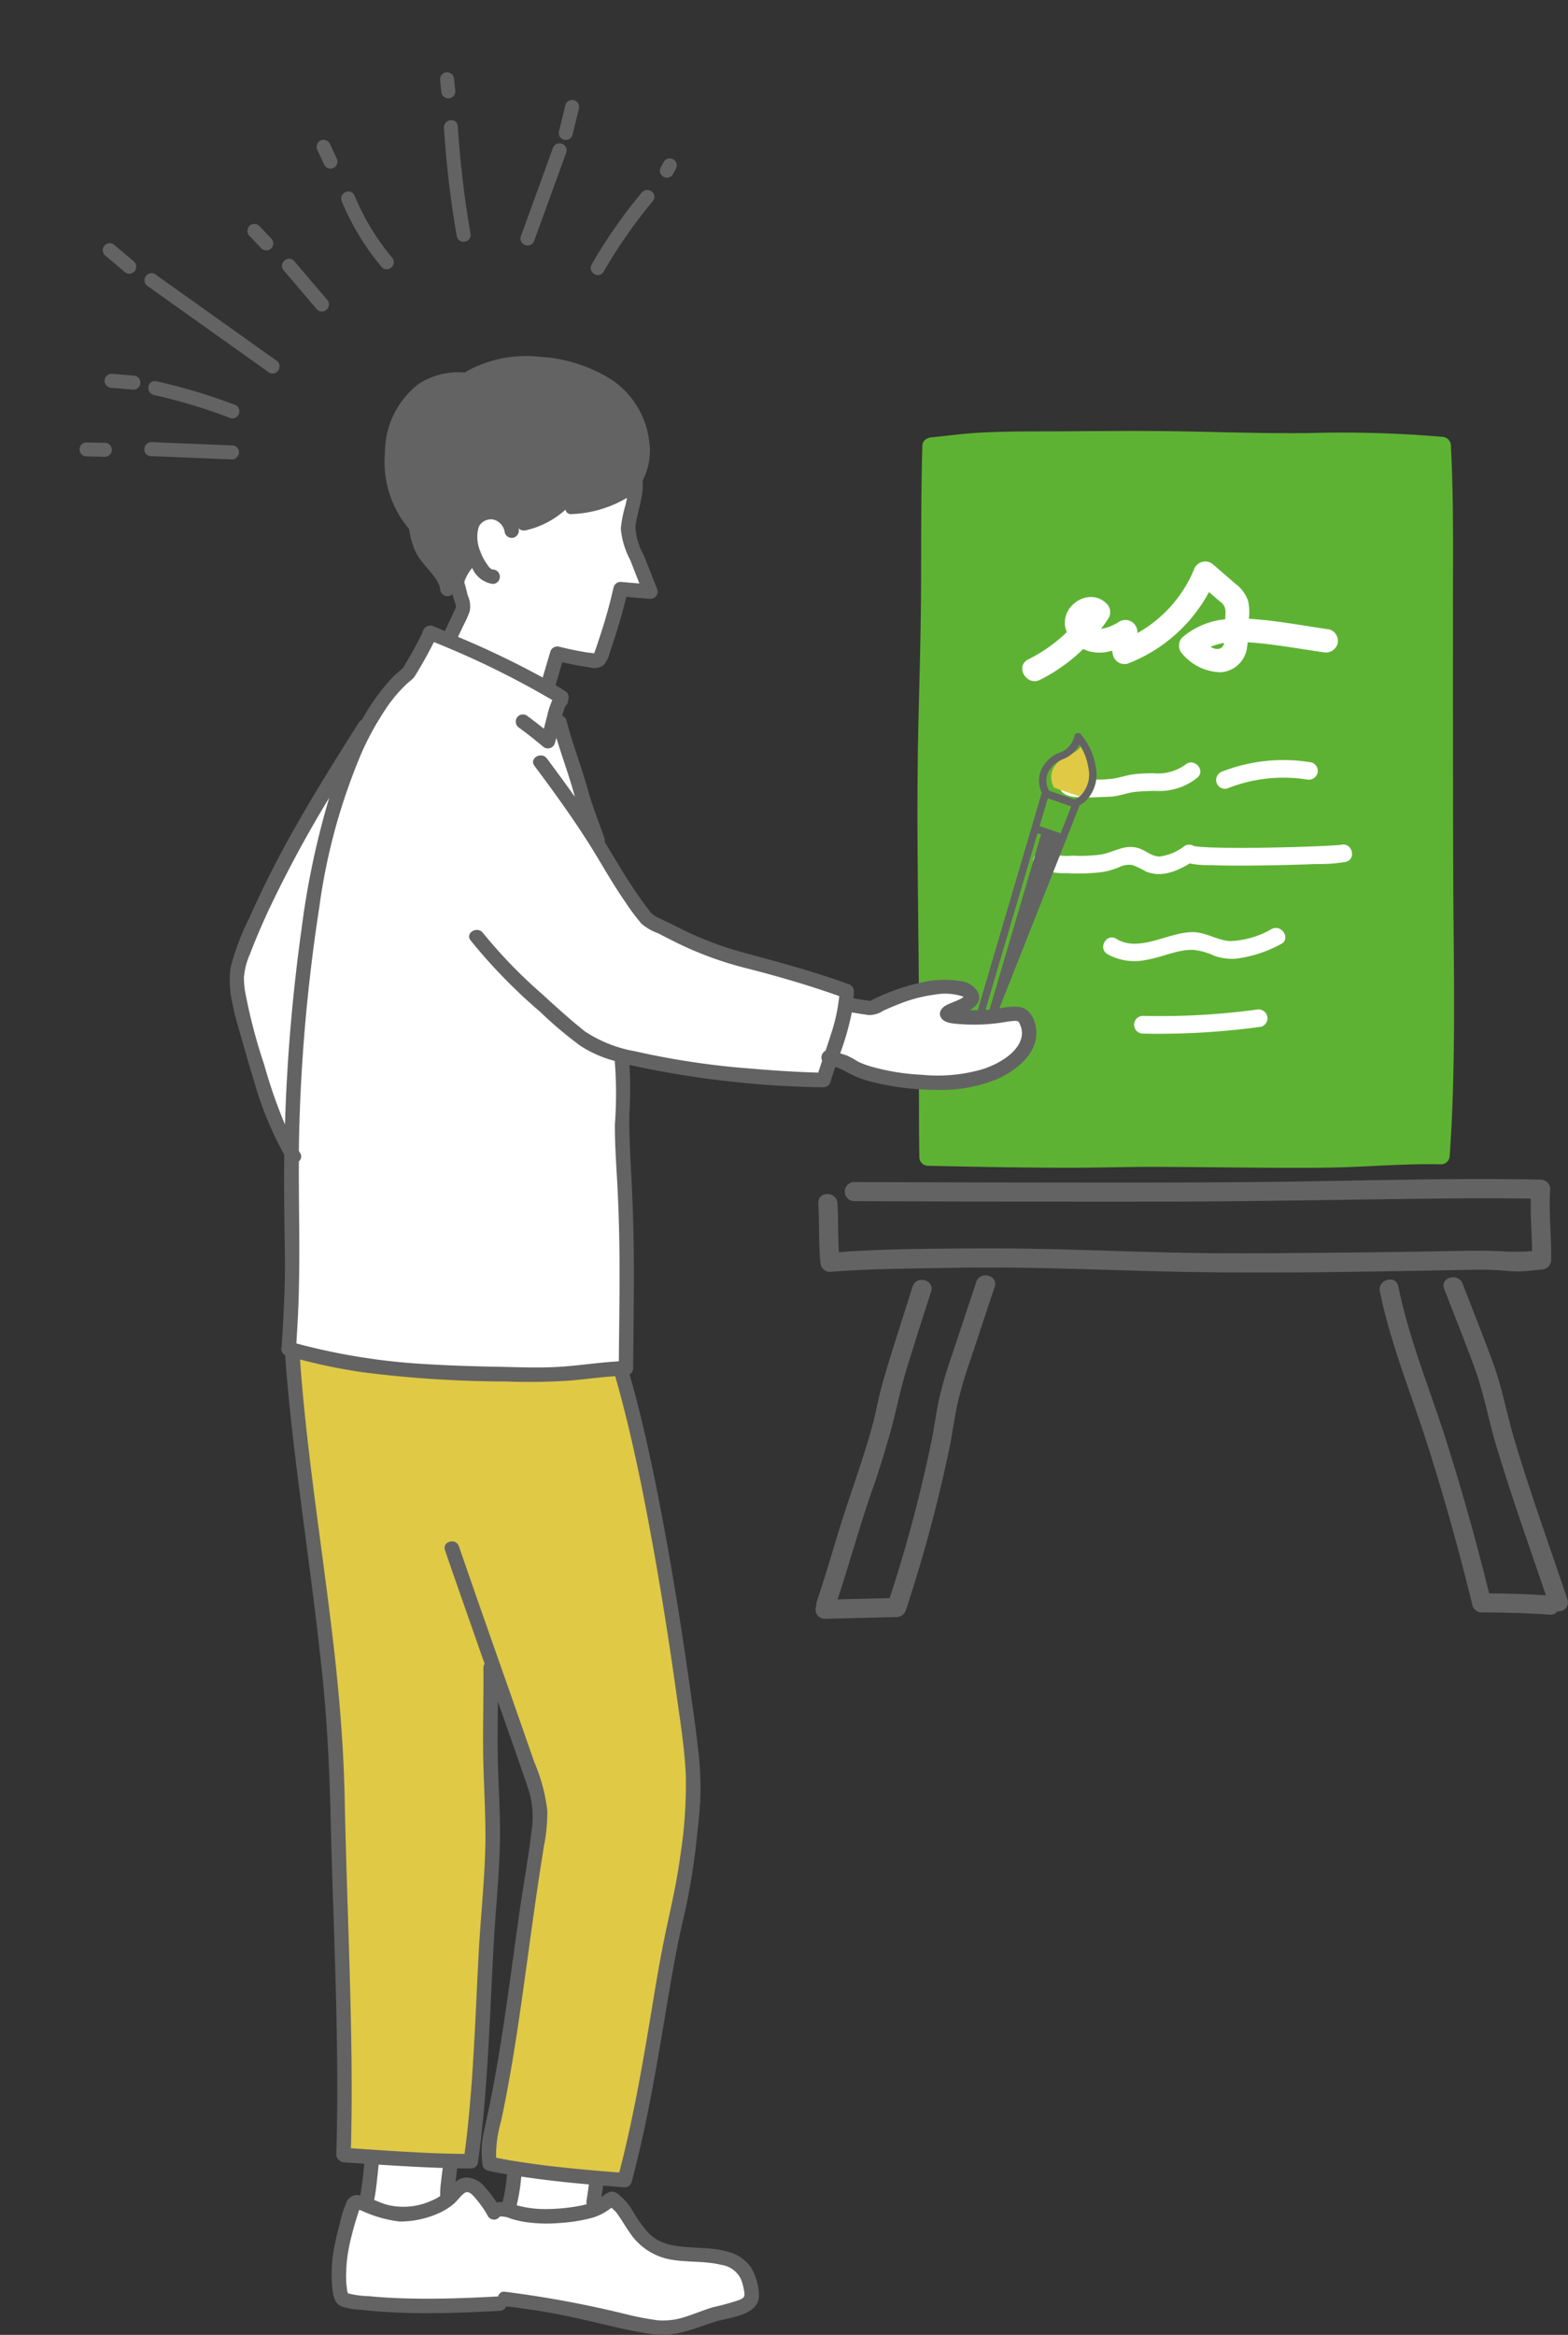 <svg id="infomation_point_img02" xmlns="http://www.w3.org/2000/svg" xmlns:xlink="http://www.w3.org/1999/xlink" width="141.611" height="210.762" viewBox="0 0 141.611 210.762">
  <rect x="0" y="0" width="141.611" height="210.762" fill="#333333" stroke="none"/>
  <defs>
    <clipPath id="clip-path">
      <rect id="長方形_23150" data-name="長方形 23150" width="67.936" height="107.224" fill="none"/>
    </clipPath>
    <clipPath id="clip-path-2">
      <rect id="長方形_23151" data-name="長方形 23151" width="15.623" height="25.425" fill="none"/>
    </clipPath>
    <clipPath id="clip-path-3">
      <rect id="長方形_23152" data-name="長方形 23152" width="72.862" height="178.612" fill="none"/>
    </clipPath>
    <clipPath id="clip-path-4">
      <rect id="長方形_23153" data-name="長方形 23153" width="59.831" height="23.579" fill="none"/>
    </clipPath>
  </defs>
  <g id="グループ_9201" data-name="グループ 9201" transform="translate(73.676 38.901)">
    <g id="グループ_9200" data-name="グループ 9200" clip-path="url(#clip-path)">
      <path id="パス_803" data-name="パス 803" d="M66.264,40.688c-.037-8.405-.02-16.811-.028-25.216,0-4.722.062-9.452-.189-14.168a.8.8,0,0,0-.774-.773A106.753,106.753,0,0,0,53.1.194C49.208.235,45.325.1,41.43.031c-3.32-.055-6.64-.025-9.961,0C28.741.049,26,.008,23.277.17c-1.4.083-2.8.274-4.189.414a.811.811,0,0,0-.264.074l-.006,0c-.018.008-.038.014-.055.024a.723.723,0,0,0-.448.672c-.118,4.131-.1,8.263-.115,12.395-.014,4.177-.139,8.348-.239,12.523-.2,8.469,0,16.93.05,25.4.027,4.628-.034,9.256.031,13.884a.787.787,0,0,0,.773.773c4.35.1,8.7.18,13.052.178,2.548,0,5.095-.088,7.643-.079,3.749.014,7.5.072,11.246.085,1.953.006,3.907.01,5.86-.059,2.851-.1,5.7-.322,8.553-.255a.789.789,0,0,0,.773-.773c.576-8.237.359-16.491.322-24.739" transform="translate(-8.69 0)" fill="#5eb233"/>
      <path id="パス_804" data-name="パス 804" d="M66.552,132.365a.873.873,0,0,0-.863-.863c-7.356-.146-14.717.061-22.072.17-8.331.124-16.663.1-24.994.089q-7.476-.01-14.952-.042a.864.864,0,0,0,0,1.727q13.261.057,26.523.047c7.892,0,15.781-.147,23.672-.251,3.641-.048,7.284-.082,10.925-.025-.033,1.58.1,3.157.123,4.737a18.419,18.419,0,0,1-2.4.035c-1.317-.078-2.6-.081-3.922-.056q-6.243.117-12.486.171c-4.018.04-8.038.082-12.056.013-6.406-.111-12.807-.447-19.214-.408-4.17.026-8.371.037-12.535.338-.077-1.469-.05-2.943-.126-4.411-.057-1.106-1.784-1.112-1.726,0,.091,1.775.024,3.561.183,5.332a.876.876,0,0,0,.864.864c3.667-.3,7.352-.292,11.031-.366,6.377-.129,12.749.171,19.123.327,8.576.211,17.167.037,25.743-.111,1.494-.026,2.983-.091,4.475,0,.628.037,1.274.121,1.9.106.666-.015,1.338-.114,2-.17a.883.883,0,0,0,.863-.863c.038-2.131-.227-4.253-.087-6.385" transform="translate(-0.219 -63.922)" fill="#636363"/>
      <path id="パス_805" data-name="パス 805" d="M116.087,177.793c-1.607-4.792-3.339-9.56-4.785-14.4-.693-2.319-1.108-4.7-1.943-6.981-.877-2.388-1.825-4.751-2.741-7.124-.4-1.026-2.066-.581-1.665.459.916,2.373,1.864,4.736,2.741,7.124.836,2.277,1.251,4.662,1.944,6.982,1.361,4.558,2.973,9.052,4.5,13.56q-2.561-.158-5.126-.171-1.7-6.9-3.842-13.687c-1.473-4.656-3.379-9.232-4.36-14.027-.223-1.088-1.887-.627-1.666.459.981,4.8,2.887,9.371,4.361,14.027q2.243,7.085,4,14.31a.877.877,0,0,0,.833.634q3.088,0,6.169.2a.725.725,0,0,0,.682-.309.809.809,0,0,0,.9-1.052" transform="translate(-48.2 -72.311)" fill="#636363"/>
      <path id="パス_806" data-name="パス 806" d="M14.5,148.959c-.765,2.251-1.494,4.515-2.255,6.767a36.122,36.122,0,0,0-1.087,3.706c-.265,1.2-.43,2.41-.652,3.614A127.74,127.74,0,0,1,6.67,177.5l-4.7.116C3.081,174.256,4,170.837,5.185,167.5c.524-1.473.96-2.954,1.4-4.452.59-1.989.956-4.034,1.557-6.024.727-2.406,1.51-4.8,2.271-7.192.337-1.061-1.33-1.516-1.665-.459-.672,2.117-1.354,4.232-2.013,6.353-.322,1.037-.633,2.078-.907,3.129-.26,1-.429,2.017-.7,3.011-.877,3.239-2.075,6.366-3.052,9.575-.645,2.12-1.267,4.244-1.979,6.342a.824.824,0,0,0-.039.4.834.834,0,0,0,.769,1.188l6.48-.16a.889.889,0,0,0,.833-.634,133.077,133.077,0,0,0,4.022-15.07c.222-1.2.387-2.418.653-3.614a35.96,35.96,0,0,1,1.087-3.706c.76-2.253,1.489-4.517,2.255-6.767.359-1.055-1.308-1.507-1.665-.459" transform="translate(0 -72.146)" fill="#636363"/>
      <path id="パス_807" data-name="パス 807" d="M37.895,33.614a15.5,15.5,0,0,0,3.9-2.785,3.282,3.282,0,0,0,.7.249,3.741,3.741,0,0,0,1.908-.1c.025.144.047.289.087.433a1.073,1.073,0,0,0,1.311.744,14.088,14.088,0,0,0,7.353-6.464c.321.278.643.556.963.836a1.086,1.086,0,0,1,.524.976c0,.216-.013.432-.025.648a6.957,6.957,0,0,0-3.861,1.622,1.074,1.074,0,0,0,0,1.507,4.633,4.633,0,0,0,3.458,1.65,2.546,2.546,0,0,0,2.359-2.147c.033-.183.056-.37.073-.558.153.009.306.018.456.03,2.123.174,4.238.563,6.346.863a1.1,1.1,0,0,0,1.311-.744,1.071,1.071,0,0,0-.744-1.311c-2.4-.343-4.833-.818-7.26-.96a4.9,4.9,0,0,0-.066-1.6,3.286,3.286,0,0,0-1.185-1.59c-.645-.564-1.294-1.123-1.941-1.685a1.084,1.084,0,0,0-1.781.471,11.761,11.761,0,0,1-5.1,5.7,1.088,1.088,0,0,0-1.594-1.06,4.4,4.4,0,0,1-1.69.683c.24-.318.473-.643.691-.979a1.08,1.08,0,0,0-.167-1.292c-1.589-1.606-4.324.218-3.694,2.317.025.082.06.158.091.236a13.971,13.971,0,0,1-3.492,2.468c-1.227.613-.149,2.453,1.076,1.84m16.252-2.82a1.01,1.01,0,0,1-.852-.16,5.148,5.148,0,0,1,1.219-.344.642.642,0,0,1-.367.5" transform="translate(-17.641 -11.149)" fill="#fff"/>
      <path id="パス_808" data-name="パス 808" d="M54.127,58.458a4.205,4.205,0,0,1-2.893.755c-.553.015-1.108.022-1.658.085-.64.072-1.229.277-1.857.392a12.563,12.563,0,0,1-1.933.1c-.408.01-.817.014-1.225-.01-.128-.008-.34-.03-.356-.033-.084-.016-.129-.029-.159-.036-.558-.426-1.57-.009-1.27.794.333.89,1.433.876,2.236.89.784.012,1.573-.027,2.356-.063.753-.035,1.438-.327,2.178-.427a19.359,19.359,0,0,1,1.938-.094,5.47,5.47,0,0,0,3.774-1.216c.751-.706-.381-1.835-1.13-1.13" transform="translate(-20.774 -28.318)" fill="#fff"/>
      <path id="パス_809" data-name="パス 809" d="M70.963,58.855a.823.823,0,0,0-.558.983.8.8,0,0,0,.983.558,13.688,13.688,0,0,1,7.158-.814.824.824,0,0,0,.983-.558.8.8,0,0,0-.558-.983,15.261,15.261,0,0,0-8.008.813" transform="translate(-34.222 -28.125)" fill="#fff"/>
      <path id="パス_810" data-name="パス 810" d="M66.025,72.69l-.036.01-.089.006c-.158.014-.316.026-.475.036-.518.035-1.037.058-1.556.08-1.5.063-3,.1-4.5.126s-2.979.035-4.468,0c-.541-.013-1.084-.03-1.625-.076-.175-.015-.416-.045-.405-.044a.675.675,0,0,1-.141-.028.755.755,0,0,1,.144.114.814.814,0,0,0-.969-.125,4.644,4.644,0,0,1-2.264.961c-.718,0-1.215-.526-1.868-.742-1.266-.418-2.225.355-3.43.562a13.847,13.847,0,0,1-2.581.1,5.54,5.54,0,0,1-2.336-.281c-.9-.5-1.706.877-.807,1.38a6.022,6.022,0,0,0,2.622.482,18.274,18.274,0,0,0,3.237-.1,6.88,6.88,0,0,0,1.5-.437,2.023,2.023,0,0,1,1.232-.192,9.4,9.4,0,0,1,1.2.585c1.376.566,2.754-.018,3.955-.732a8.193,8.193,0,0,0,1.9.151c1.576.062,3.155.049,4.731.027,1.6-.022,3.2-.062,4.8-.128a13.8,13.8,0,0,0,2.652-.192c1-.245.576-1.787-.425-1.542" transform="translate(-18.587 -35.335)" fill="#fff"/>
      <path id="パス_811" data-name="パス 811" d="M65.76,87.414a8.087,8.087,0,0,1-3.776,1.1c-1.17-.068-2.145-.791-3.347-.806-2.2-.029-4.849,1.885-6.929.6-.877-.542-1.681.84-.807,1.38a5.019,5.019,0,0,0,3.541.517c1.4-.229,2.755-.926,4.194-.9a5.949,5.949,0,0,1,1.92.534,4.877,4.877,0,0,0,1.927.266,11.352,11.352,0,0,0,4.082-1.314c.929-.442.119-1.82-.807-1.38" transform="translate(-24.569 -42.466)" fill="#fff"/>
      <path id="パス_812" data-name="パス 812" d="M67.023,101.676a65.137,65.137,0,0,1-10.232.561.8.8,0,0,0,0,1.6,67.7,67.7,0,0,0,10.657-.618.8.8,0,0,0,.558-.983.822.822,0,0,0-.983-.558" transform="translate(-27.241 -49.437)" fill="#fff"/>
    </g>
  </g>
  <g id="グループ_9206" data-name="グループ 9206" transform="translate(20.737 32.15)">
    <g id="グループ_9203" data-name="グループ 9203" transform="translate(76.656 33.877) rotate(49)">
      <g id="グループ_9202" data-name="グループ 9202" transform="translate(0 0)" clip-path="url(#clip-path-2)">
        <path id="パス_813" data-name="パス 813" d="M.242,3.913C-.506,2.616.778,1.41.144,0,1.667.207,3.688,1.288,3.679,2.947v.029l-.036.371a1.9,1.9,0,0,1-.068.253L1.494,4.8a1.852,1.852,0,0,1-.681-.278,1.828,1.828,0,0,1-.571-.61" transform="translate(0.891 0.186)" fill="#e0c945" fill-rule="evenodd"/>
        <path id="パス_814" data-name="パス 814" d="M0,.973,1.685,0l8.653,16.684-.215.124Z" transform="translate(4.58 7.314)" fill="#636363" fill-rule="evenodd"/>
        <path id="パス_815" data-name="パス 815" d="M4.462,4.056a1.873,1.873,0,0,1-.069.253l-2.08,1.2a1.85,1.85,0,0,1-.681-.278,1.828,1.828,0,0,1-.572-.61A2.433,2.433,0,0,1,.973,2.7a2.923,2.923,0,0,0-.01-2A5.353,5.353,0,0,1,3.1,1.492,2.715,2.715,0,0,1,4.5,3.655v.029h0a1.846,1.846,0,0,1-.036.37m.509.611a2.471,2.471,0,0,0,.147-.483,2.5,2.5,0,0,0,.047-.5h0l0-.041a3.352,3.352,0,0,0-1.7-2.71A5.955,5.955,0,0,0,.34,0H.33A.333.333,0,0,0,.076.545,2.052,2.052,0,0,1,.322,2.552a2.961,2.961,0,0,0,.162,2.4A2.5,2.5,0,0,0,2.338,6.188a.332.332,0,0,0,.209-.042L4.83,4.827a.334.334,0,0,0,.141-.161" transform="translate(0 0)" fill="#636363"/>
        <path id="パス_816" data-name="パス 816" d="M2.713.044.154,1.522a.333.333,0,0,0-.1.46L12.306,21.153a.333.333,0,0,0,.447.11l.754-.435a.334.334,0,0,0,.144-.449L3.176.18,3.168.167A.333.333,0,0,0,2.713.044M.8,1.917,2.743.8,12.912,20.4l-.215.124Z" transform="translate(1.935 4.118)" fill="#636363"/>
        <path id="パス_817" data-name="パス 817" d="M.166,1.336A.334.334,0,0,0,.5,1.913L2.737.623A.334.334,0,0,0,2.4.045Z" transform="translate(3.733 7.054)" fill="#636363"/>
      </g>
    </g>
    <g id="グループ_9205" data-name="グループ 9205" transform="translate(0 0)">
      <g id="グループ_9204" data-name="グループ 9204" transform="translate(0 0)" clip-path="url(#clip-path-3)">
        <path id="パス_818" data-name="パス 818" d="M2.2,75.189c-.062-.937,4-10,4.937-11.185s5.749-9.185,6.061-9.623,3-5.312,3.687-5.686,2.312-3.437,2.5-3.687.312-.937.75-.812c.1.028.64.231,1.425.537a4.4,4.4,0,0,1,.325-.725,3.922,3.922,0,0,0,.875-3.249c-.375-1.437-1.937-5.5-1.562-7.373s15.934-7.5,16.434-6.374a8.118,8.118,0,0,1,.812,4.874c-.25,1.624-.687,3.124-.375,3.937s2.187,4.124,1.75,4.374a8.192,8.192,0,0,1-2.437.063S35.942,45.82,35.567,46.2s-3.874-.062-3.874-.062L30.9,49.12l.727.636-.5,2.312,1.125,1.687,2.374,8.123,3.249,6.061,1.749,2.25,8.186,3.437,9.623,2.5-.125,1.187s-.034.148-.092.4c1.316.147,2.653.292,2.653.292a20.583,20.583,0,0,1,5.249-2c2-.25,3.374-.563,3.5.187s-1,1.812-1,1.812a3.519,3.519,0,0,0,2.5.562c1.562-.187,3.624.125,3.749.5a3.438,3.438,0,0,1-.437,2.687,12.375,12.375,0,0,1-6.873,3.062,29.031,29.031,0,0,1-7.873-1.062c-.9-.349-1.985-.891-2.708-1.194a5.032,5.032,0,0,1-.728,1.819c-.5.188-11.748-.562-12.622-.812s-5.5-1.125-5.5-1.125.25,3.937.25,6.249.313,21.121.375,21.371-.5.562-2.5.625-9.311.375-15.5,0a98.343,98.343,0,0,1-12.81-1.812s.125-5.062.25-5.874.25-11.872.25-11.872-2.937-6.311-3.5-8A67.075,67.075,0,0,1,2.2,75.189" transform="translate(-1.751 -19)" fill="#fff"/>
        <path id="パス_819" data-name="パス 819" d="M89.145,556.166c.137-.515,1.1-.412,1.1-.412l.79-5.7,7.352.516-.378,4.5s1.477-1.237,1.855-1.031a12.338,12.338,0,0,1,1.546,1.684l.756.653,1.03-.171,1.065-5.36,7.386,1.1a37.358,37.358,0,0,0-.55,4.122s1.477-.893,1.958-.446,1.683,2.645,2.508,3.16a13.841,13.841,0,0,0,4.844,1.786c1.477.069,3.229.275,3.744.79a4.009,4.009,0,0,1,1.168,2.13,2.664,2.664,0,0,1-.516,1.649c-.24.137-5.29,1.306-6.115,1.683s-4.981-.275-5.634-.378-9.894-1.855-10-1.821-1.821.344-1.821.344-12.4-.069-12.848-.309-.412-1.375-.309-2.439.928-5.531,1.065-6.046" transform="translate(-78.224 -389.027)" fill="#fff"/>
        <path id="パス_820" data-name="パス 820" d="M135.7,2.084c1.757.338,3.412.507,5,1.757s3.04,2.6,3.209,4.7.169,4.155-.777,4.663a10.973,10.973,0,0,1-3.716,1.622,16.419,16.419,0,0,1-2.771,0,13.073,13.073,0,0,1-3.04,1.622,6.9,6.9,0,0,1-1.689.034,1.9,1.9,0,0,0-3.547.912,8.721,8.721,0,0,0,.27,2.027s-1.047,1.25-1.284,1.622-.811,1.182-1.013.98a14.888,14.888,0,0,1-2.5-3.649,11.967,11.967,0,0,0-1.318-2.8,12.581,12.581,0,0,1-1.25-6.081c.3-2.129,1.419-4.595,3.277-5.3A13.1,13.1,0,0,1,128,3.367a12,12,0,0,1,3.885-1.351,13.453,13.453,0,0,1,3.818.068" transform="translate(-106.62 -1.352)" fill="#636363"/>
        <path id="パス_821" data-name="パス 821" d="M105.832,307.412s3.1.449,4.805.722a102.068,102.068,0,0,0,11.824,1.162,111.023,111.023,0,0,0,12.269-.444l.85.3c2.68,9.29,4.9,23.347,6.123,32.938a29.764,29.764,0,0,1,.288,6.236,68.3,68.3,0,0,1-1.333,9.419c-1.706,6.949-2.274,14.9-4.8,24.317,0,0-6.143-.432-9.207-.969-1-.175-2.007-.276-2.99-.517a8.193,8.193,0,0,1,.182-3.019c1.877-8.376,2.6-16.788,4.119-26.022a18.89,18.89,0,0,0,.256-2.607,9.763,9.763,0,0,0-.7-3.09c-.455-1.328-1.8-5.182-3.23-9.253l-.566,1.181s.034,7.108.171,8.031,0,9.056,0,9.056-.581,9.705-.82,14.046-1.23,11.449-1.23,11.449l-7.143-.205-4.241-.414c.317-10.307-.391-22.494-.56-32.8-.194-11.8-3.278-27.739-4.071-39.509" transform="translate(-100.176 -217.419)" fill="#e0c945"/>
        <path id="パス_822" data-name="パス 822" d="M145.117,107.746c.02-.025.032-.035,0,0" transform="translate(-114.756 -76.188)" fill="#3dc278"/>
        <path id="パス_823" data-name="パス 823" d="M34.556,2.158A7.853,7.853,0,0,1,37.9,7.716a5.856,5.856,0,0,1-.6,3.517c.123,1.408-.477,2.767-.652,4.146A5.726,5.726,0,0,0,37.4,17.96l1.237,3.123a.656.656,0,0,1-.63.827l-2.181-.185c-.408,1.711-.924,3.389-1.5,5.053a2.539,2.539,0,0,1-.54,1.1,1.438,1.438,0,0,1-1.277.214c-.829-.114-1.649-.277-2.464-.464l-.61,2.067c.3.181.593.359.884.548a.641.641,0,0,1,.256.781.7.7,0,0,1-.316.611c.016-.012.121-.1.057-.034l.038-.04a.208.208,0,0,0-.019.029c-.028.056-.056.11-.084.166l0,.01c-.01.03-.022.059-.033.09-.021.059-.04.118-.059.177-.044.142-.08.286-.119.429a.581.581,0,0,1,.382.428c.565,2.179,1.392,4.274,1.991,6.442.389,1.409.961,2.785,1.434,4.171a.6.6,0,0,1,.022.335c.843,1.384,1.655,2.79,2.554,4.134.467.7.948,1.394,1.467,2.056a1.773,1.773,0,0,0,.588.543c.585.305,1.2.568,1.791.869a30.683,30.683,0,0,0,5.949,2.345c3.264.882,6.5,1.741,9.685,2.9a.675.675,0,0,1,.48.63c0,.217-.013.432-.029.647.5.092,1,.163,1.5.237a18.909,18.909,0,0,1,5.312-1.8,9.321,9.321,0,0,1,2.718-.011,2.136,2.136,0,0,1,1.644.933c.444.8-.045,1.339-.683,1.72l.377,0a13.976,13.976,0,0,0,2.322-.167,5.76,5.76,0,0,1,1.769-.136c1.345.215,1.748,2,1.451,3.129-.417,1.586-2,2.737-3.42,3.376a13.068,13.068,0,0,1-5.381.985,23.993,23.993,0,0,1-5.84-.689,9.28,9.28,0,0,1-2.483-.968,4.711,4.711,0,0,0-.934-.406c-.156.452-.309.9-.447,1.352a.668.668,0,0,1-.63.48,87.518,87.518,0,0,1-16.448-1.789c-.35-.075-.706-.154-1.064-.237a38.006,38.006,0,0,1-.008,4.306c-.047,2.159.1,4.3.207,6.456.163,3.274.212,6.548.189,9.825-.016,2.268-.044,4.537-.06,6.806a.651.651,0,0,1-.317.551c1.212,4.278,2.133,8.638,2.959,13,.89,4.706,1.653,9.437,2.333,14.178.321,2.242.648,4.487.9,6.739a28.223,28.223,0,0,1,.191,4.388c-.055,1.2-.193,2.4-.326,3.6a58.531,58.531,0,0,1-1.176,7.1c-.512,2.154-.908,4.333-1.278,6.515-.989,5.827-1.892,11.66-3.421,17.377a.66.66,0,0,1-.63.48c-.65-.046-1.3-.1-1.949-.152l-.146,1.035.022-.015c.455-.351.862-.689,1.419-.31a5.562,5.562,0,0,1,1.426,1.656,12.142,12.142,0,0,0,1.367,1.9,3.92,3.92,0,0,0,2.014,1.079c1.687.387,3.461.126,5.135.615a3.625,3.625,0,0,1,2.119,1.421,5.2,5.2,0,0,1,.714,2.355c.168,2-2.637,2.129-3.994,2.56-1.84.586-3.506,1.382-5.49,1.129-2.255-.288-4.484-.919-6.7-1.4a59.611,59.611,0,0,0-6.642-1.124.63.63,0,0,1-.57.4c-2.789.155-5.584.264-8.378.189-1.4-.037-2.808-.12-4.2-.287a5.775,5.775,0,0,1-1.748-.309c-.662-.318-.731-1.036-.809-1.691a12.874,12.874,0,0,1,.254-4c.122-.617.273-1.227.443-1.832a10.09,10.09,0,0,1,.636-1.981,1.069,1.069,0,0,1,1.192-.507c.02-.1.039-.2.056-.3q.041-.245.077-.491c.009-.063.018-.125.026-.188l.014-.1c.006-.044.011-.087.017-.131.069-.549.126-1.1.178-1.65l-1.838-.124a.64.64,0,0,1-.449-.214.571.571,0,0,1-.239-.508c.3-10.031-.268-20.064-.506-30.09-.1-4.428-.308-8.819-.764-13.227-.485-4.69-1.117-9.363-1.725-14.038C6,100.043,5.362,95.126,5.018,90.185a.636.636,0,0,1-.311-.8c.155-2.724.325-5.444.287-8.174-.042-3.042-.1-6.08-.058-9.122a30.881,30.881,0,0,1-2.75-6.728c-.391-1.258-.751-2.525-1.117-3.792-.293-1.018-.6-2.018-.792-3.062A8.84,8.84,0,0,1,.1,55.146a22.535,22.535,0,0,1,1.678-4.434,91.077,91.077,0,0,1,4.288-8.44c1.777-3.123,3.685-6.169,5.606-9.2a.641.641,0,0,1,.277-.246A19.643,19.643,0,0,1,14.258,29.5a9.311,9.311,0,0,1,1.16-1.141c.045-.036.137-.131.225-.2l.026-.041q.408-.664.791-1.344.506-.9.959-1.821a.724.724,0,0,1,.994-.58q.51.224,1.024.445l.526-1.12.227-.484c.064-.136.175-.359.206-.446a.37.37,0,0,0,.022-.319c-.047-.18-.119-.353-.171-.532-.042-.146-.078-.294-.114-.441a.711.711,0,0,1-.463.194.67.67,0,0,1-.653-.653A2.1,2.1,0,0,0,18.8,20.4a4.744,4.744,0,0,0-.439-.655c-.389-.487-.817-.94-1.182-1.446a4.573,4.573,0,0,1-.665-1.372,7.88,7.88,0,0,1-.309-1.35.718.718,0,0,1-.062-.056,9.344,9.344,0,0,1-2.113-6.806A7.844,7.844,0,0,1,17.079,2.5a6.674,6.674,0,0,1,4.181-1.024.687.687,0,0,1,.142-.11A11.148,11.148,0,0,1,27.978.052a13.7,13.7,0,0,1,6.577,2.106M55.781,63.145a7.414,7.414,0,0,1,.955.527,7.7,7.7,0,0,0,1.1.424,20.291,20.291,0,0,0,4.694.773,14.555,14.555,0,0,0,5.527-.521c1.293-.427,3.158-1.419,3.47-2.9a1.779,1.779,0,0,0-.089-.981,1.964,1.964,0,0,0-.184-.387c.014.023-.049-.04-.036-.034a.954.954,0,0,0-.427-.036,7.547,7.547,0,0,0-.777.1,16.923,16.923,0,0,1-4.131.178c-.507-.045-1.336-.072-1.632-.576-.287-.489.084-.931.508-1.143s.86-.346,1.272-.559c.042-.022.156-.1.252-.161a.854.854,0,0,0-.1-.062,5.191,5.191,0,0,0-2.568-.145,13.053,13.053,0,0,0-3.153.838c-.481.184-.953.388-1.422.6a2.37,2.37,0,0,1-1.3.4c-.515-.074-1.032-.152-1.545-.242a25.279,25.279,0,0,1-1.051,3.692c.214.071.429.142.643.208M23.311,163.785a.642.642,0,0,1-.456-.456,8.144,8.144,0,0,1,.155-3.245c.255-1.213.521-2.422.752-3.641.481-2.536.881-5.086,1.251-7.64.379-2.614.725-5.232,1.091-7.847s.858-5.214,1.168-7.83a8.292,8.292,0,0,0-.2-3.465c-.18-.607-.4-1.2-.6-1.8q-.558-1.612-1.123-3.222t-1.119-3.2c-.016,1.622-.038,3.243-.014,4.864.038,2.563.245,5.111.2,7.677-.052,3.065-.381,6.116-.555,9.175-.179,3.143-.305,6.288-.484,9.431-.2,3.519-.47,7.035-.956,10.527a.654.654,0,0,1-.63.48c-.414,0-.828-.007-1.243-.014,0,.02,0,.039-.006.059s-.033.2,0,.03c-.007.041-.011.083-.016.125-.01.082-.02.164-.03.245-.02.169-.04.339-.06.508-.011.089-.023.178-.034.267a1.59,1.59,0,0,1,.963-.412,2.3,2.3,0,0,1,1.739.933,10.089,10.089,0,0,1,1.014,1.328,2,2,0,0,1,.531-.03q.134-.521.223-1.051c.021-.126.041-.254.059-.38l.013-.095c0-.011.007-.051.008-.063l.011-.089q.044-.353.077-.707a.813.813,0,0,1,.021-.121c-.585-.1-1.168-.206-1.741-.341m3.019.539a16.612,16.612,0,0,1-.413,2.59h0a9.7,9.7,0,0,0,2.853.339,16.5,16.5,0,0,0,2.891-.3c.2-.039.392-.083.578-.135a.7.7,0,0,1-.025-.182,3.432,3.432,0,0,1,.06-.436q.021-.152.043-.3l.123-.87c-.429-.039-.857-.076-1.285-.118-1.186-.117-2.37-.246-3.55-.408q-.635-.087-1.276-.177m7.916,2.568c0,.037.028.047.067.047-.015-.015-.067-.036-.067-.047m-22.859,1.4c-.171.569-.327,1.142-.461,1.72a13.791,13.791,0,0,0-.413,3.525,7.441,7.441,0,0,0,.071.865,1.254,1.254,0,0,0,.071.386.648.648,0,0,1,.05.1c.006-.011.027-.018.088,0a8.4,8.4,0,0,0,1.778.227c1.207.119,2.42.182,3.632.21,2.683.064,5.366-.039,8.045-.186a.527.527,0,0,1,.6-.424,96.191,96.191,0,0,1,11.021,2.047,25.344,25.344,0,0,0,2.732.524,6.228,6.228,0,0,0,2.546-.305c.835-.261,1.641-.608,2.479-.862a23.237,23.237,0,0,0,2.345-.642c.425-.18.576-.275.5-.744a5.351,5.351,0,0,0-.28-1.112,2.323,2.323,0,0,0-1.8-1.331c-1.525-.381-3.129-.2-4.67-.5a5.618,5.618,0,0,1-3.614-2.443c-.418-.588-.767-1.225-1.2-1.8a4.266,4.266,0,0,0-.435-.414,5.025,5.025,0,0,1-1.756.916,15.246,15.246,0,0,1-2.947.463,13.267,13.267,0,0,1-2.969-.076,9.212,9.212,0,0,1-1.4-.312,2.187,2.187,0,0,0-1-.2.637.637,0,0,1-1.081-.038,8.822,8.822,0,0,0-.987-1.442c-.245-.286-.7-.945-1.123-.639-.391.28-.666.734-1.045,1.038a5.967,5.967,0,0,1-1.4.835,8.619,8.619,0,0,1-3.4.7,11.218,11.218,0,0,1-3.461-.986l-.154-.048a.471.471,0,0,1-.06-.007c-.026.083-.051.166-.057.184q-.125.388-.242.778m1.894-3.44c-.066.521-.129,1.05-.238,1.567.357.148.713.3,1.08.416a6.072,6.072,0,0,0,3.99-.3,4.814,4.814,0,0,0,.891-.463c0-.1,0-.2,0-.3q.011-.271.028-.542c.006-.093.017-.175.03-.27,0-.027.033-.2,0-.03.007-.041.011-.083.016-.125.011-.09.022-.179.033-.27q.059-.5.125-1c-1.93-.061-3.86-.176-5.788-.3-.052.539-.107,1.078-.175,1.615M9.5,117.348c.484,4.379.818,8.757.9,13.163.1,4.981.288,9.959.432,14.939.156,5.436.27,10.878.124,16.315,3.415.231,6.838.48,10.262.514.8-6.035.954-12.137,1.282-18.209.162-3.012.483-6.019.58-9.033.084-2.622-.083-5.216-.157-7.833-.083-2.934.029-5.87,0-8.8a.621.621,0,0,1,.106-.364l-.875-2.5c-.9-2.584-1.817-5.165-2.7-7.754-.273-.8.988-1.14,1.26-.347,1.822,5.313,3.705,10.606,5.559,15.908q.624,1.785,1.246,3.57a15.657,15.657,0,0,1,1.176,4.409,15.963,15.963,0,0,1-.306,3.161q-.334,2.051-.634,4.107c-.387,2.646-.741,5.3-1.109,7.946-.4,2.866-.812,5.73-1.314,8.58q-.374,2.121-.82,4.229a10.949,10.949,0,0,0-.444,3.268c1.242.268,2.517.441,3.772.615,1.146.158,2.3.278,3.449.39q1.948.19,3.9.333c1.287-4.934,2.145-9.952,2.975-14.979.368-2.23.741-4.462,1.207-6.675.479-2.274,1.014-4.51,1.315-6.819a41.724,41.724,0,0,0,.512-7.5c-.122-2.385-.5-4.761-.829-7.125-.651-4.671-1.384-9.332-2.232-13.972-.909-4.975-1.923-9.948-3.313-14.813-1.351.093-2.7.275-4.046.395a54.819,54.819,0,0,1-5.828.085,103.871,103.871,0,0,1-12.865-.824,50.783,50.783,0,0,1-5.726-1.161C7,99.53,8.508,108.417,9.5,117.348M3.621,49.794c-.643,1.379-1.249,2.777-1.793,4.2a6.331,6.331,0,0,0-.537,2.142,8.014,8.014,0,0,0,.124,1.306,49.433,49.433,0,0,0,1.711,6.521A45.544,45.544,0,0,0,5,69.355a163.335,163.335,0,0,1,1.49-17.6A73.812,73.812,0,0,1,9,39.859a108,108,0,0,0-5.376,9.935m12.1-21.676a.217.217,0,0,1,.05-.023.134.134,0,0,0-.05.023m.66,1.139-.032.024c-.06.051-.122.1-.181.15-.2.17-.384.352-.566.539a12.877,12.877,0,0,0-1.585,1.994,26.23,26.23,0,0,0-2.072,3.774A54,54,0,0,0,8.107,49.7a157.885,157.885,0,0,0-1.8,19.442c-.028.868-.043,1.736-.052,2.6.035.054.065.112.1.165a.567.567,0,0,1-.1.774c-.021,4.847.157,9.694-.115,14.536q-.053.949-.109,1.9a56.954,56.954,0,0,0,11.679,1.865c2.168.138,4.341.2,6.513.242,1.99.039,3.986.131,5.972-.023,1.652-.128,3.3-.377,4.957-.469.029-3.419.092-6.839.05-10.258q-.03-2.42-.142-4.839c-.094-2.089-.274-4.177-.265-6.269a37.224,37.224,0,0,0-.013-5.748A10.636,10.636,0,0,1,31.7,62.265,34.921,34.921,0,0,1,28.063,59.2a49.161,49.161,0,0,1-6.306-6.473c-.507-.671.627-1.322,1.128-.66a44.357,44.357,0,0,0,5.4,5.567c.843.78,1.7,1.551,2.571,2.3.254.217.512.429.77.641.084.069.168.14.252.208l.209.166a11.906,11.906,0,0,0,4.526,1.795A71.494,71.494,0,0,0,47.06,64.307c2.029.175,4.067.309,6.1.365q.173-.534.353-1.066a.706.706,0,0,1,.31-.915c.156-.462.311-.924.455-1.39a15.75,15.75,0,0,0,.78-3.534c-2.756-.981-5.555-1.795-8.389-2.518a31.642,31.642,0,0,1-6.244-2.277c-.577-.285-1.148-.583-1.722-.874a4.838,4.838,0,0,1-1.5-.864,17.845,17.845,0,0,1-1.469-1.968c-1.263-1.808-2.314-3.761-3.506-5.617-1.472-2.29-3.068-4.493-4.7-6.671-.5-.673.629-1.325,1.128-.659q1.288,1.719,2.533,3.469c-.011-.037-.024-.075-.034-.112-.48-1.763-1.119-3.475-1.646-5.224-.044.162-.085.324-.133.484a.662.662,0,0,1-1.092.288q-.536-.451-1.085-.884c-.194-.153-.268-.21-.449-.347s-.391-.294-.589-.44a.669.669,0,0,1-.234-.893.66.66,0,0,1,.894-.234c.529.388,1.046.791,1.558,1.2.105-.4.208-.8.315-1.205a6.162,6.162,0,0,1,.455-1.372,79.022,79.022,0,0,0-10.7-5.242c-.5,1.005-1.049,1.987-1.636,2.943a1.666,1.666,0,0,1-.438.507m11.9-.25.687-2.327a.666.666,0,0,1,.8-.456c.839.212,1.686.389,2.541.523.2.031.421.036.619.079.013-.033.029-.074.051-.135.143-.393.273-.79.4-1.186a47.075,47.075,0,0,0,1.309-4.65.656.656,0,0,1,.63-.479l1.694.143L36.181,18.4a7.338,7.338,0,0,1-.85-2.847,11.31,11.31,0,0,1,.417-2.092q.08-.333.139-.672a10.6,10.6,0,0,1-4.957,1.466.519.519,0,0,1-.6-.393,7.988,7.988,0,0,1-3.593,1.86.7.7,0,0,1-.64-.179c0,.013.007.026.009.039a.673.673,0,0,1-.456.8.658.658,0,0,1-.8-.456,1.388,1.388,0,0,0-1.041-1.182A1.247,1.247,0,0,0,22.5,15.4a3.308,3.308,0,0,0,.149,2.243,4.524,4.524,0,0,0,.514,1.012c.13.194.37.6.615.6a.654.654,0,0,1,0,1.307,2.394,2.394,0,0,1-1.87-1.441c-.034.037-.066.077-.1.117a4.519,4.519,0,0,0-.519.878,2.15,2.15,0,0,0-.093.311l0,.006c.137.4.209.819.334,1.223a2.288,2.288,0,0,1,.148,1.392,9.06,9.06,0,0,1-.551,1.233l-.5,1.059a80.222,80.222,0,0,1,7.648,3.668M22.062,2.494a.728.728,0,0,1-.141.062.535.535,0,0,1-.521.233,5.435,5.435,0,0,0-3.941,1.045,5.864,5.864,0,0,0-1.874,3.239c-.612,2.472-.288,5.575,1.48,7.526a.688.688,0,0,1,.107.16.688.688,0,0,1,.311.552c0,.037.005.074.008.11,0,.015.018.116.019.124.024.13.054.259.085.388q.093.384.211.762a3.578,3.578,0,0,0,.634,1.127,12.069,12.069,0,0,1,1.54,2.093,4.029,4.029,0,0,1,.363-.83,4.761,4.761,0,0,1,.356-.54,3.394,3.394,0,0,1,.454-.519.832.832,0,0,1,.209-.137,5.891,5.891,0,0,1-.287-1.585,2.7,2.7,0,0,1,1.046-2.4,2.472,2.472,0,0,1,2.267-.347,2.744,2.744,0,0,1,1.538,1.432.637.637,0,0,1,.466-.528,6.893,6.893,0,0,0,4.923-4.215.671.671,0,0,1,.8-.456.659.659,0,0,1,.456.8,8.235,8.235,0,0,1-1.338,2.319,8.26,8.26,0,0,0,4.053-1.3,3.712,3.712,0,0,0,1.359-3.159A6.489,6.489,0,0,0,34.028,3.38a11.934,11.934,0,0,0-5.552-1.969,10.177,10.177,0,0,0-6.415,1.083" transform="translate(0 0)" fill="#636363"/>
      </g>
    </g>
  </g>
  <g id="グループ_9209" data-name="グループ 9209" transform="translate(0 25.286) rotate(-25)">
    <g id="グループ_9208" data-name="グループ 9208" transform="translate(0 0)" clip-path="url(#clip-path-4)">
      <g id="グループ_9207" data-name="グループ 9207" transform="translate(0 0)">
        <path id="パス_824" data-name="パス 824" d="M7.115,4.611a.641.641,0,0,1-.295-.073L.331,1.181A.586.586,0,0,1,.019.505.657.657,0,0,1,.643,0,.632.632,0,0,1,.938.073L7.427,3.429a.588.588,0,0,1,.313.676.658.658,0,0,1-.625.505" transform="translate(5.296 18.969)" fill="#636363"/>
        <path id="パス_825" data-name="パス 825" d="M.149.547,6.639,3.9c.338.175.638-.336.3-.512L.448.036C.11-.139-.19.372.149.547" transform="translate(5.632 19.304)" fill="#636363"/>
        <path id="パス_826" data-name="パス 826" d="M2.112,1.985a.688.688,0,0,1-.3-.07L.331,1.184a.586.586,0,0,1-.3-.349A.668.668,0,0,1,.076.321.608.608,0,0,1,.624,0a.681.681,0,0,1,.3.071L2.406.8a.589.589,0,0,1,.3.35.666.666,0,0,1-.044.513.606.606,0,0,1-.548.321" transform="translate(0 16.525)" fill="#636363"/>
        <path id="パス_827" data-name="パス 827" d="M.143.547l1.479.73a.3.3,0,0,0,.3-.512L.442.036A.3.3,0,0,0,.037.142.3.3,0,0,0,.143.547" transform="translate(0.336 16.861)" fill="#636363"/>
        <path id="パス_828" data-name="パス 828" d="M6.042,6.138A.609.609,0,0,1,5.6,5.947,49.909,49.909,0,0,0,.255,1.172.652.652,0,0,1,.037.434.613.613,0,0,1,.6,0,.591.591,0,0,1,.964.129,51.64,51.64,0,0,1,6.5,5.06a.61.61,0,0,1,.13.673A.656.656,0,0,1,6.042,6.138Z" transform="translate(7.97 14.107)" fill="#636363"/>
        <path id="パス_829" data-name="パス 829" d="M.124.57A50.125,50.125,0,0,1,5.509,5.377c.266.274.685-.145.419-.419a51.126,51.126,0,0,0-5.5-4.9c-.3-.233-.6.282-.3.511" transform="translate(8.306 14.443)" fill="#636363"/>
        <path id="パス_830" data-name="パス 830" d="M2.35,2.242a.639.639,0,0,1-.316-.082L.314,1.177A.634.634,0,0,1,.077.323.619.619,0,0,1,.631,0,.639.639,0,0,1,.946.082l1.721.983a.635.635,0,0,1,.237.853.621.621,0,0,1-.554.323" transform="translate(4.662 11.867)" fill="#636363"/>
        <path id="パス_831" data-name="パス 831" d="M.144.549l1.721.983a.3.3,0,0,0,.3-.511L.443.038A.3.3,0,0,0,.038.144.3.3,0,0,0,.144.549" transform="translate(4.999 12.203)" fill="#636363"/>
        <path id="パス_832" data-name="パス 832" d="M7.24,12.943a.6.6,0,0,1-.528-.315L.085.945a.605.605,0,0,1,0-.617A.67.67,0,0,1,.653,0a.6.6,0,0,1,.528.315L7.807,12a.605.605,0,0,1,0,.617.67.67,0,0,1-.569.329" transform="translate(11.761 5.156)" fill="#636363"/>
        <path id="パス_833" data-name="パス 833" d="M.041.443,6.667,12.127a.3.3,0,0,0,.511-.3L.552.144a.3.3,0,0,0-.511.3" transform="translate(12.097 5.491)" fill="#636363"/>
        <path id="パス_834" data-name="パス 834" d="M1.6,3.351a.611.611,0,0,1-.56-.338L.067.92A.635.635,0,0,1,.308.084.631.631,0,0,1,.628,0a.611.611,0,0,1,.56.339l.97,2.091a.638.638,0,0,1-.242.836.631.631,0,0,1-.319.084" transform="translate(9.497 1.113)" fill="#636363"/>
        <path id="パス_835" data-name="パス 835" d="M.036.443l.97,2.091a.3.3,0,0,0,.405.106.3.3,0,0,0,.107-.405L.547.144A.3.3,0,0,0,.142.038.3.3,0,0,0,.036.443" transform="translate(9.833 1.448)" fill="#636363"/>
        <path id="パス_836" data-name="パス 836" d="M1.843,5.675a.606.606,0,0,1-.6-.456L.024.792a.6.6,0,0,1,.1-.537A.661.661,0,0,1,.647,0a.606.606,0,0,1,.6.455L2.465,4.883a.6.6,0,0,1-.1.537.661.661,0,0,1-.525.255" transform="translate(23.568 9.234)" fill="#636363"/>
        <path id="パス_837" data-name="パス 837" d="M.012.367,1.235,4.793a.3.3,0,0,0,.571-.158L.583.209A.3.3,0,0,0,.012.367" transform="translate(23.904 9.57)" fill="#636363"/>
        <path id="パス_838" data-name="パス 838" d="M1.126,2.743a.65.65,0,0,1-.6-.449L.031.819A.592.592,0,0,1,.067.358.666.666,0,0,1,.452.028.6.6,0,0,1,.635,0a.65.65,0,0,1,.6.449L1.73,1.924a.594.594,0,0,1-.037.46.662.662,0,0,1-.386.33.6.6,0,0,1-.182.029" transform="translate(22.067 5.052)" fill="#636363"/>
        <path id="パス_839" data-name="パス 839" d="M.013.377.5,1.852a.3.3,0,0,0,.364.207.3.3,0,0,0,.207-.365Q.83.957.584.219A.3.3,0,0,0,.22.013.3.3,0,0,0,.013.377" transform="translate(22.403 5.388)" fill="#636363"/>
        <path id="パス_840" data-name="パス 840" d="M1.367,7.938a.6.6,0,0,1-.595-.459A22.755,22.755,0,0,1,.022.607.631.631,0,0,1,.666,0a.631.631,0,0,1,.457.188.6.6,0,0,1,.162.447,21.54,21.54,0,0,0,.709,6.513.6.6,0,0,1-.1.536.661.661,0,0,1-.524.253" transform="translate(30.96 5.99)" fill="#636363"/>
        <path id="パス_841" data-name="パス 841" d="M.021.285a22.439,22.439,0,0,0,.74,6.772A.3.3,0,0,0,1.333,6.9,21.874,21.874,0,0,1,.614.285C.63-.1.038-.095.021.285" transform="translate(31.295 6.325)" fill="#636363"/>
        <path id="パス_842" data-name="パス 842" d="M.621,2.739A.635.635,0,0,1,0,2.107V.632A.638.638,0,0,1,.617,0h0a.64.64,0,0,1,.646.632V2.107a.638.638,0,0,1-.617.631Z" transform="translate(30.94 0.814)" fill="#636363"/>
        <path id="パス_843" data-name="パス 843" d="M0,.3V1.771a.3.3,0,0,0,.3.3.3.3,0,0,0,.3-.3V.3A.3.3,0,0,0,.3,0,.3.3,0,0,0,0,.3" transform="translate(31.276 1.15)" fill="#636363"/>
        <path id="パス_844" data-name="パス 844" d="M.649,10.544a.661.661,0,0,1-.525-.254.6.6,0,0,1-.1-.537A90.947,90.947,0,0,1,3.107.412.641.641,0,0,1,3.715,0a.651.651,0,0,1,.535.27A.579.579,0,0,1,4.3.814a89.982,89.982,0,0,0-3.06,9.272.6.6,0,0,1-.595.458" transform="translate(39.042 4.076)" fill="#636363"/>
        <path id="パス_845" data-name="パス 845" d="M3.083.2A89.949,89.949,0,0,0,.012,9.506a.3.3,0,0,0,.571.157A90.13,90.13,0,0,1,3.654.356C3.793,0,3.221-.153,3.083.2" transform="translate(39.378 4.412)" fill="#636363"/>
        <path id="パス_846" data-name="パス 846" d="M.63,2.3a.68.68,0,0,1-.15-.017.624.624,0,0,1-.4-.308.613.613,0,0,1-.05-.493L.388.442A.637.637,0,0,1,.994,0a.646.646,0,0,1,.15.017.619.619,0,0,1,.4.307.608.608,0,0,1,.05.493l-.357,1.04A.639.639,0,0,1,.63,2.3" transform="translate(43.262 0)" fill="#636363"/>
        <path id="パス_847" data-name="パス 847" d="M.369.215.013,1.256a.3.3,0,0,0,.207.364.3.3,0,0,0,.364-.207L.94.373A.3.3,0,0,0,.733.009.3.3,0,0,0,.369.215" transform="translate(43.597 0.336)" fill="#636363"/>
        <path id="パス_848" data-name="パス 848" d="M.644,7.261a.659.659,0,0,1-.6-.408.608.608,0,0,1,.138-.671l5.991-6A.615.615,0,0,1,6.611,0a.657.657,0,0,1,.6.408.607.607,0,0,1-.138.671l-5.991,6a.614.614,0,0,1-.435.185" transform="translate(44.133 10.104)" fill="#636363"/>
        <path id="パス_849" data-name="パス 849" d="M6.078.087l-5.992,6A.3.3,0,0,0,.506,6.5L6.5.506A.3.3,0,0,0,6.078.087" transform="translate(44.468 10.44)" fill="#636363"/>
        <path id="パス_850" data-name="パス 850" d="M.646,3.149a.678.678,0,0,1-.454-.174A.636.636,0,0,1,.158,2.1L1.675.211A.577.577,0,0,1,2.13,0a.682.682,0,0,1,.453.174.637.637,0,0,1,.035.877L1.111,2.924a.584.584,0,0,1-.465.225" transform="translate(51.29 7.042)" fill="#636363"/>
        <path id="パス_851" data-name="パス 851" d="M1.6.086.084,1.973a.3.3,0,0,0,0,.419.3.3,0,0,0,.419,0L2.02.5a.3.3,0,0,0,0-.419.3.3,0,0,0-.419,0" transform="translate(51.625 7.377)" fill="#636363"/>
        <path id="パス_852" data-name="パス 852" d="M.611,5.2a.621.621,0,0,1-.58-.451.636.636,0,0,1,.243-.724A46.363,46.363,0,0,1,7.1.063.649.649,0,0,1,7.378,0a.663.663,0,0,1,.638.521.574.574,0,0,1-.331.661A45.788,45.788,0,0,0,.959,5.088.607.607,0,0,1,.611,5.2" transform="translate(48.764 17.267)" fill="#636363"/>
        <path id="パス_853" data-name="パス 853" d="M6.908.031A45.956,45.956,0,0,0,.131,3.966c-.31.217-.014.731.3.512A45.914,45.914,0,0,1,7.207.542c.344-.162.044-.673-.3-.511" transform="translate(49.1 17.602)" fill="#636363"/>
        <path id="パス_854" data-name="パス 854" d="M.511,1.581A.635.635,0,0,1,.1,1.293a.548.548,0,0,1-.088-.276A.464.464,0,0,1,.028.785.526.526,0,0,1,.156.555.456.456,0,0,1,.323.413l.4-.305A.656.656,0,0,1,1.071,0h.024l.131.019A.627.627,0,0,1,1.61.3.566.566,0,0,1,1.7.573a.486.486,0,0,1-.022.241.513.513,0,0,1-.123.224.471.471,0,0,1-.174.146l-.173.136-.222.167a.657.657,0,0,1-.35.108H.612Z" transform="translate(58.124 15.542)" fill="#636363"/>
        <path id="パス_855" data-name="パス 855" d="M.586.04.147.371A.219.219,0,0,0,.064.448a.221.221,0,0,0-.053.1A.222.222,0,0,0,.006.666a.217.217,0,0,0,.036.11A.3.3,0,0,0,.218.913L.3.923A.3.3,0,0,0,.446.883L.885.551A.222.222,0,0,0,.968.476a.223.223,0,0,0,.053-.1A.224.224,0,0,0,1.026.256.22.22,0,0,0,.991.146.3.3,0,0,0,.814.011L.735,0A.294.294,0,0,0,.586.04" transform="translate(58.461 15.877)" fill="#636363"/>
      </g>
    </g>
  </g>
</svg>
